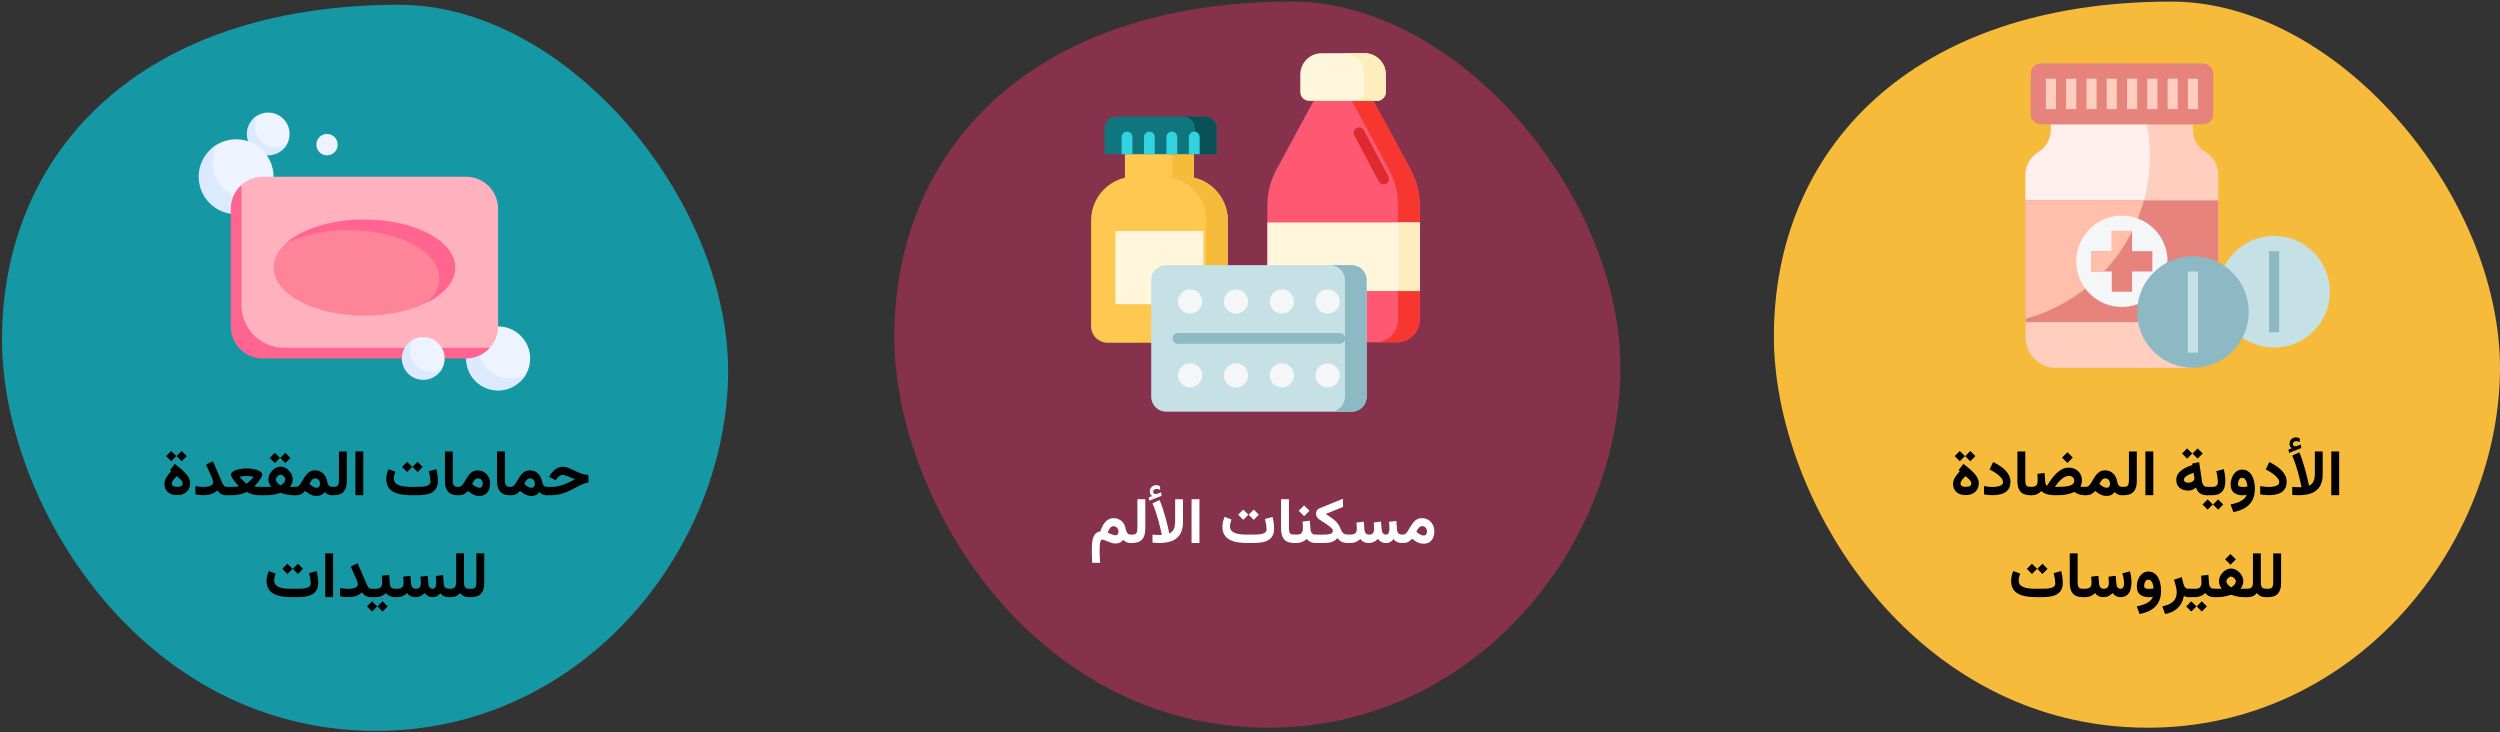 <?xml version="1.0" encoding="UTF-8"?>
<svg xmlns="http://www.w3.org/2000/svg" xmlns:xlink="http://www.w3.org/1999/xlink" width="785px" height="230px" viewBox="0 0 785 230" version="1.1">
  <rect x="0" y="0" width="785" height="230" fill="#333333" stroke="none"/>
  <title>Group 3@2x</title>
  <g id="Page-1" stroke="none" stroke-width="1" fill="none" fill-rule="evenodd">
    <g id="vorlage" transform="translate(-122, -6213)">
      <g id="Group-3" transform="translate(122.636, 6213.5)">
        <path d="M673.801,228 C737.252,228 782.542,173.313 784.319,117.976 C786.096,62.638 734.304,0 681.123,0 C599.576,0 556.364,46.372 556.364,105.166 C556.364,156.307 599.914,228 673.801,228 Z" id="Oval-Copy-2-Copy-9" fill="#F7BB3C" fill-rule="nonzero"></path>
        <g id="painkiller-copy-8" transform="translate(635.386, 19.432)" fill-rule="nonzero">
          <path d="M52.563,19.114 L52.563,20.842 C52.563,23.723 54.074,26.393 56.545,27.874 C59.015,29.357 60.527,32.027 60.527,34.906 L60.527,86.012 C60.527,91.29 56.249,95.569 50.97,95.569 L9.557,95.569 C4.278,95.569 0,91.29 0,86.012 L0,34.906 C0,32.025 1.512,29.356 3.982,27.874 C6.452,26.391 7.964,23.722 7.964,20.842 L7.964,19.114" id="Path" fill="#FFCEBF"></path>
          <path d="M7.964,20.842 C7.964,23.723 6.452,26.393 3.982,27.874 C1.512,29.356 0,32.027 0,34.906 L0,80.163 C22.486,74.043 39.024,53.493 39.024,29.069 C39.024,25.665 38.689,22.339 38.076,19.114 L7.964,19.114 L7.964,20.842 Z" id="Path" fill="#FFF0EE"></path>
          <polygon id="Path" fill="#E5837C" points="0 43.006 60.527 43.006 60.527 81.233 0 81.233"></polygon>
          <path d="M0,80.163 C18.043,75.252 32.246,61.049 37.157,43.006 L0,43.006 L0,80.163 Z" id="Path" fill="#FFBFAB"></path>
          <circle id="Oval" fill="#C5E1E6" cx="78.048" cy="71.676" r="17.521"></circle>
          <path d="M35.223,75.574 C33.677,76.144 32.008,76.455 30.263,76.455 C22.346,76.455 15.928,70.037 15.928,62.12 C15.928,54.202 22.346,47.784 30.263,47.784 C38.181,47.784 44.599,54.202 44.599,62.12" id="Path" fill="#F5F6F7"></path>
          <path d="M55.748,19.114 L4.778,19.114 C3.018,19.114 1.593,17.688 1.593,15.928 L1.593,3.186 C1.593,1.426 3.018,0 4.778,0 L55.748,0 C57.508,0 58.934,1.426 58.934,3.186 L58.934,15.928 C58.934,17.688 57.508,19.114 55.748,19.114 Z" id="Path" fill="#E5837C"></path>
          <polygon id="Path" fill="#FFCEBF" points="6.371 4.777 9.555 4.777 9.555 14.332 6.371 14.332"></polygon>
          <polygon id="Path" fill="#FFCEBF" points="12.742 4.777 15.927 4.777 15.927 14.332 12.742 14.332"></polygon>
          <polygon id="Path" fill="#FFCEBF" points="19.114 4.777 22.298 4.777 22.298 14.332 19.114 14.332"></polygon>
          <polygon id="Path" fill="#FFCEBF" points="25.485 4.777 28.669 4.777 28.669 14.332 25.485 14.332"></polygon>
          <polygon id="Path" fill="#FFCEBF" points="31.856 4.777 35.04 4.777 35.04 14.332 31.856 14.332"></polygon>
          <polygon id="Path" fill="#FFCEBF" points="38.227 4.777 41.411 4.777 41.411 14.332 38.227 14.332"></polygon>
          <polygon id="Path" fill="#FFCEBF" points="44.599 4.777 47.783 4.777 47.783 14.332 44.599 14.332"></polygon>
          <polygon id="Path" fill="#FFCEBF" points="50.97 4.777 54.154 4.777 54.154 14.332 50.97 14.332"></polygon>
          <circle id="Oval" fill="#8DB9C4" cx="52.563" cy="78.048" r="17.521"></circle>
          <polygon id="Path" fill="#8DB9C4" points="76.453 58.932 79.637 58.932 79.637 84.416 76.453 84.416"></polygon>
          <polygon id="Path" fill="#C5E1E6" points="50.97 65.304 54.154 65.304 54.154 90.787 50.97 90.787"></polygon>
          <polygon id="Path" fill="#E5837C" points="39.82 58.934 33.449 58.934 33.449 52.563 27.078 52.563 27.078 58.934 20.707 58.934 20.707 65.305 27.078 65.305 27.078 71.676 33.449 71.676 33.449 65.305 39.82 65.305"></polygon>
          <path d="M33.449,52.563 L27.078,52.563 L27.078,58.934 L20.707,58.934 L20.707,65.305 L24.668,65.305 C28.17,61.575 31.138,57.341 33.449,52.717 L33.449,52.563 Z" id="Path" fill="#FFBFAB"></path>
        </g>
        <g id="Group-50-Copy-5" transform="translate(280.182, 0)" fill-rule="nonzero">
          <path d="M117.437,228 C180.888,228 226.178,173.313 227.956,117.976 C229.733,62.638 177.941,0 124.759,0 C43.212,0 0,46.372 0,105.166 C0,156.307 43.55,228 117.437,228 Z" id="Oval-Copy-3" fill="#87324C"></path>
          <g id="medicine-1" transform="translate(61.784, 16.205)">
            <g id="Group" transform="translate(55.354, 0)">
              <path d="M40.68,90.769 L7.144,90.769 C3.198,90.769 -7.85612894e-16,87.57 -7.85612894e-16,83.625 L-7.85612894e-16,47.766 C-7.85612894e-16,43.859 0.974,40.013 2.833,36.577 L15.941,12.349 L31.882,12.349 L44.991,36.577 C46.85,40.013 47.824,43.859 47.824,47.766 L47.824,83.625 C47.824,87.57 44.625,90.769 40.68,90.769 L40.68,90.769 Z" id="Path" fill="#FF5872"></path>
              <path d="M44.991,36.577 L31.882,12.349 L25.088,12.349 L38.196,36.577 C40.055,40.014 41.029,43.859 41.029,47.766 L41.029,83.625 C41.029,87.57 37.83,90.769 33.885,90.769 L40.68,90.769 C44.625,90.769 47.824,87.571 47.824,83.625 L47.824,47.766 C47.824,43.859 46.85,40.013 44.991,36.577 Z" id="Path" fill="#F7372F"></path>
              <polygon id="Path" fill="#FFF6DB" points="-7.85612894e-16 53.145 47.892 53.145 47.892 74.677 -7.85612894e-16 74.677"></polygon>
              <polygon id="Path" fill="#FFEEBD" points="41.097 53.145 47.892 53.145 47.892 74.677 41.097 74.677"></polygon>
              <path d="M34.416,14.958 L13.105,14.958 C11.573,14.958 10.332,13.717 10.332,12.185 L10.332,6.704 C10.332,3.001 13.333,-8.04663524e-16 17.035,-8.04663524e-16 L30.485,-8.04663524e-16 C34.187,-8.04663524e-16 37.188,3.001 37.188,6.704 L37.188,12.185 C37.188,13.716 35.947,14.958 34.416,14.958 L34.416,14.958 Z" id="Path" fill="#FFF6DB"></path>
              <path d="M30.485,-1.60932705e-15 L23.69,-1.60932705e-15 C27.392,-1.60932705e-15 30.394,3.001 30.394,6.704 L30.394,12.185 C30.394,13.716 29.152,14.958 27.621,14.958 L34.416,14.958 C35.947,14.958 37.189,13.716 37.189,12.185 L37.189,6.704 C37.189,3.001 34.187,-1.60932705e-15 30.485,-1.60932705e-15 Z" id="Path" fill="#FFEEBD"></path>
            </g>
            <g id="Group" transform="translate(0, 19.881)">
              <polygon id="Path" fill="#FFC850" points="10.625 10.182 32.307 10.182 32.307 20.617 10.625 20.617"></polygon>
              <polygon id="Path" fill="#F7BB3C" points="25.512 10.182 32.307 10.182 32.307 20.617 25.512 20.617"></polygon>
              <path d="M37.738,71.029 L5.194,71.029 C2.325,71.029 -1.1379786e-15,68.703 -1.1379786e-15,65.835 L-1.1379786e-15,32.647 C-1.1379786e-15,25.014 6.187,18.827 13.82,18.827 L29.112,18.827 C36.744,18.827 42.932,25.014 42.932,32.647 L42.932,65.835 C42.932,68.703 40.606,71.029 37.738,71.029 Z" id="Path" fill="#FFC850"></path>
              <path d="M29.112,18.827 L22.317,18.827 C29.949,18.827 36.137,25.014 36.137,32.647 L36.137,65.835 C36.137,68.703 33.811,71.029 30.943,71.029 L37.738,71.029 C40.606,71.029 42.931,68.703 42.931,65.835 L42.931,32.647 C42.931,25.014 36.744,18.827 29.112,18.827 Z" id="Path" fill="#F7BB3C"></path>
              <polygon id="Path" fill="#FFF6DB" points="7.629 35.959 35.302 35.959 35.302 58.935 7.629 58.935"></polygon>
              <g id="Path" transform="translate(4.233, 0)">
                <path d="M35.205,11.824 L-1.43635104e-15,11.824 L-1.43635104e-15,3.723 C-1.43635104e-15,1.667 1.667,-4.16333634e-16 3.723,-4.16333634e-16 L31.482,-4.16333634e-16 C33.538,-4.16333634e-16 35.205,1.667 35.205,3.723 L35.205,11.824 L35.205,11.824 Z" fill="#10767E"></path>
                <path d="M31.482,-4.16333634e-16 L24.688,-4.16333634e-16 C26.744,-4.16333634e-16 28.41,1.667 28.41,3.723 L28.41,11.824 L35.205,11.824 L35.205,3.723 C35.205,1.667 33.538,-4.16333634e-16 31.482,-4.16333634e-16 L31.482,-4.16333634e-16 Z" fill="#095156"></path>
                <g id="Group" transform="translate(5.343, 4.751)" fill="#33D2E1">
                  <path d="M3.397,7.073 L3.397,1.699 C3.397,0.761 2.637,1.94289029e-16 1.699,1.94289029e-16 C0.761,1.94289029e-16 5.55111512e-16,0.761 5.55111512e-16,1.699 L5.55111512e-16,7.073 L3.397,7.073 Z" id="Path"></path>
                  <path d="M10.438,7.073 L10.438,1.699 C10.438,0.761 9.678,1.94289029e-16 8.739,1.94289029e-16 C7.801,1.94289029e-16 7.041,0.761 7.041,1.699 L7.041,7.073 L10.438,7.073 Z" id="Path"></path>
                  <path d="M17.479,7.073 L17.479,1.699 C17.479,0.761 16.718,1.94289029e-16 15.78,1.94289029e-16 C14.842,1.94289029e-16 14.081,0.761 14.081,1.699 L14.081,7.073 L17.479,7.073 Z" id="Path"></path>
                  <path d="M24.519,7.073 L24.519,1.699 C24.519,0.761 23.759,1.94289029e-16 22.82,1.94289029e-16 C21.882,1.94289029e-16 21.122,0.761 21.122,1.699 L21.122,7.073 L24.519,7.073 Z" id="Path"></path>
                </g>
              </g>
            </g>
            <g id="Group" transform="translate(18.877, 66.552)">
              <g>
                <path d="M62.933,46.015 L4.705,46.015 C2.106,46.015 -2.47024623e-15,43.909 -2.47024623e-15,41.31 L-2.47024623e-15,4.705 C-2.47024623e-15,2.106 2.107,-9.99200722e-16 4.705,-9.99200722e-16 L62.933,-9.99200722e-16 C65.531,-9.99200722e-16 67.638,2.107 67.638,4.705 L67.638,41.31 C67.638,43.909 65.531,46.015 62.933,46.015 Z" id="Path" fill="#C5E1E6"></path>
                <path d="M62.933,-9.99200722e-16 L56.138,-9.99200722e-16 C58.737,-9.99200722e-16 60.843,2.107 60.843,4.705 L60.843,41.31 C60.843,43.909 58.736,46.015 56.138,46.015 L62.933,46.015 C65.531,46.015 67.638,43.908 67.638,41.31 L67.638,4.705 C67.638,2.107 65.531,-9.99200722e-16 62.933,-9.99200722e-16 Z" id="Path" fill="#8DB9C4"></path>
                <g id="Oval" transform="translate(8.438, 7.619)" fill="#F5F6F7">
                  <g id="Group" transform="translate(43.177, 0)">
                    <circle id="Oval" cx="3.792" cy="3.792" r="3.792"></circle>
                    <circle id="Oval" cx="3.792" cy="26.984" r="3.792"></circle>
                  </g>
                  <g id="Group" transform="translate(28.785, 0)">
                    <circle id="Oval" cx="3.792" cy="3.792" r="3.792"></circle>
                    <circle id="Oval" cx="3.792" cy="26.984" r="3.792"></circle>
                  </g>
                  <g id="Group" transform="translate(14.392, 0)">
                    <circle id="Oval" cx="3.792" cy="3.792" r="3.792"></circle>
                    <circle id="Oval" cx="3.792" cy="26.984" r="3.792"></circle>
                  </g>
                  <g id="Group" transform="translate(-0, 0)">
                    <circle id="Oval" cx="3.792" cy="3.792" r="3.792"></circle>
                    <circle id="Oval" cx="3.792" cy="26.984" r="3.792"></circle>
                  </g>
                </g>
              </g>
              <path d="M59.199,21.309 L8.438,21.309 C7.5,21.309 6.74,22.069 6.74,23.008 C6.74,23.946 7.5,24.706 8.438,24.706 L59.2,24.706 C60.138,24.706 60.898,23.946 60.898,23.008 C60.898,22.069 60.138,21.309 59.199,21.309 L59.199,21.309 Z" id="Path" fill="#8DB9C4"></path>
            </g>
            <path d="M93.341,38.676 L85.635,24.171 C85.195,23.342 84.167,23.028 83.338,23.467 C82.51,23.907 82.195,24.936 82.635,25.764 L90.341,40.27 C90.646,40.845 91.234,41.172 91.843,41.172 C92.112,41.172 92.384,41.108 92.638,40.973 C93.467,40.533 93.782,39.505 93.341,38.676 L93.341,38.676 Z" id="Path" fill="#DE2A2E"></path>
          </g>
        </g>
        <path d="M117.437,229 C180.888,229 226.178,174.313 227.956,118.976 C229.733,63.638 177.941,1 124.759,1 C43.212,1 -5.68434189e-14,47.372 -5.68434189e-14,106.166 C-5.68434189e-14,157.307 43.55,229 117.437,229 Z" id="Oval-Copy-5-Copy-8" fill="#1598A4" fill-rule="nonzero"></path>
        <g id="soap-copy-5" transform="translate(61.76, 34.85)" fill-rule="nonzero">
          <path d="M28.537,6.714 C28.537,7.918 28.221,9.047 27.666,10.024 C26.512,12.057 24.328,12.595 21.823,12.595 C18.114,12.595 15.906,10.423 15.906,6.715 C15.906,4.213 16.476,2.031 18.505,0.875 C19.484,0.318 20.616,-3.38618023e-15 21.823,-3.38618023e-15 C25.531,-0 28.537,3.006 28.537,6.714 L28.537,6.714 Z" id="Path" fill="#EDF4FF"></path>
          <path d="M24.341,10.911 C20.632,10.911 17.626,7.905 17.626,4.196 C17.626,2.991 17.95,1.853 18.505,0.875 C16.474,2.03 15.108,4.211 15.108,6.714 C15.108,10.423 18.114,13.429 21.823,13.429 C24.326,13.429 26.512,12.055 27.666,10.024 C26.688,10.58 25.546,10.911 24.341,10.911 Z" id="Path" fill="#DBEAFF"></path>
          <path d="M23.501,20.144 C23.501,26.633 18.24,31.381 11.751,31.381 C5.261,31.381 1.559,26.633 1.559,20.144 C1.559,15.767 2.392,11.95 5.941,9.928 C7.654,8.951 9.637,8.393 11.751,8.393 C18.24,8.393 23.501,13.654 23.501,20.144 Z" id="Path" fill="#EDF4FF"></path>
          <path d="M16.157,27.488 C9.667,27.488 4.407,22.227 4.407,15.737 C4.407,13.628 4.968,11.639 5.941,9.928 C2.386,11.948 0,15.763 0,20.144 C0,26.633 5.261,31.894 11.751,31.894 C16.131,31.894 19.908,29.469 21.928,25.914 C20.217,26.887 18.266,27.488 16.157,27.488 Z" id="Path" fill="#DBEAFF"></path>
          <path d="M104.077,77.218 C104.077,79.02 103.603,80.712 102.774,82.176 C101.044,85.229 97.765,86.4 94.005,86.4 C88.442,86.4 84.427,82.78 84.427,77.218 C84.427,71.655 88.442,67.146 94.005,67.146 C99.567,67.146 104.077,71.655 104.077,77.218 L104.077,77.218 Z" id="Path" fill="#EDF4FF"></path>
          <path d="M97.782,83.513 C92.219,83.513 87.71,79.003 87.71,73.441 C87.71,71.633 88.225,69.961 89.058,68.494 C86.012,70.227 83.933,73.463 83.933,77.218 C83.933,82.78 88.442,87.29 94.005,87.29 C97.76,87.29 101.042,85.223 102.774,82.176 C101.307,83.01 99.589,83.513 97.782,83.513 L97.782,83.513 Z" id="Path" fill="#DBEAFF"></path>
          <path d="M83.933,20.144 L20.144,20.144 C17.564,20.144 15.211,21.113 13.429,22.708 L12.221,30.216 L12.221,65.758 C12.221,71.321 16.73,75.83 22.293,75.83 L83.933,75.83 L91.439,73.861 C93.034,72.079 94.005,69.726 94.005,67.146 L94.005,30.216 C94.005,24.653 89.495,20.144 83.933,20.144 L83.933,20.144 Z" id="Path" fill="#FFB2BE"></path>
          <circle id="Oval" fill="#EDF4FF" cx="40.288" cy="10.072" r="3.357"></circle>
          <path d="M26.859,73.861 C19.442,73.861 13.429,67.848 13.429,60.431 L13.429,22.709 C11.373,24.553 10.072,27.236 10.072,30.216 L10.072,67.146 C10.072,72.709 14.581,77.218 20.144,77.218 L83.933,77.218 C86.912,77.218 89.595,75.917 91.439,73.861 L26.859,73.861 Z" id="Path" fill="#FF6590"></path>
          <path d="M78.464,48.681 C78.464,40.337 67.799,34.447 52.038,34.447 C41.534,34.447 32.354,36.578 27.401,41.053 C24.922,43.291 23.501,45.898 23.501,48.681 C23.501,57.024 36.278,63.789 52.038,63.789 C59.629,63.789 66.528,62.22 71.64,59.661 C77.142,56.907 78.464,53.006 78.464,48.681 Z" id="Path" fill="#FE8598"></path>
          <path d="M52.038,33.573 C41.526,33.573 32.352,36.572 27.401,41.053 C32.513,38.492 39.409,36.93 47.002,36.93 C62.763,36.93 75.54,43.694 75.54,52.038 C75.54,54.817 74.112,57.424 71.64,59.661 C77.14,56.907 80.576,53.005 80.576,48.681 C80.576,40.337 67.799,33.573 52.038,33.573 L52.038,33.573 Z" id="Path" fill="#FF6590"></path>
          <path d="M77.218,77.218 C77.218,78.419 76.903,79.547 76.35,80.523 C75.196,82.559 73.01,83.08 70.504,83.08 C66.795,83.08 64.404,80.926 64.404,77.218 C64.404,74.71 65.164,72.523 67.201,71.37 C68.177,70.818 69.303,70.503 70.504,70.503 C74.212,70.503 77.218,73.509 77.218,77.218 Z" id="Path" fill="#EDF4FF"></path>
          <path d="M73.022,81.414 C69.313,81.414 66.307,78.408 66.307,74.7 C66.307,73.495 66.645,72.348 67.201,71.37 C65.17,72.525 63.789,74.714 63.789,77.218 C63.789,80.926 66.795,83.932 70.503,83.932 C73.007,83.932 75.195,82.554 76.35,80.523 C75.372,81.079 74.227,81.414 73.022,81.414 L73.022,81.414 Z" id="Path" fill="#DBEAFF"></path>
        </g>
        <g id="الأدوية-المضادة-للفي-copy" transform="translate(612.625, 136.836)" fill="#000000" fill-rule="nonzero">
          <polygon id="Path" points="121.235 4.421 118.758 4.421 118.758 18.154 121.235 18.154"></polygon>
          <path d="M106.347,3.428 L105.322,3.818 L105.488,4.883 L109.345,3.359 L109.189,2.256 L107.802,2.764 C107.789,2.77 107.776,2.775 107.763,2.778 C107.75,2.782 107.737,2.783 107.724,2.783 C107.379,2.829 107.122,2.773 106.952,2.617 C106.783,2.461 106.695,2.292 106.689,2.109 C106.689,1.803 106.801,1.572 107.026,1.416 C107.25,1.26 107.493,1.182 107.753,1.182 C107.942,1.182 108.126,1.203 108.305,1.245 C108.484,1.287 108.674,1.361 108.876,1.465 L108.866,0.342 C108.671,0.231 108.481,0.146 108.295,0.088 C108.11,0.029 107.883,0 107.616,0 C107.102,0 106.645,0.186 106.244,0.557 C105.844,0.928 105.644,1.403 105.644,1.982 C105.644,2.334 105.706,2.617 105.829,2.832 C105.953,3.047 106.126,3.245 106.347,3.428 Z M108.495,18.164 C109.244,18.164 109.985,18.112 110.717,18.008 C111.449,17.904 112.138,17.713 112.782,17.437 C113.427,17.16 113.995,16.772 114.487,16.274 C114.978,15.776 115.364,15.137 115.644,14.355 C115.924,13.574 116.064,12.624 116.064,11.504 L116.064,4.424 L113.603,4.424 L113.603,11.406 C113.603,12.122 113.533,12.729 113.393,13.228 C113.253,13.726 113.048,14.132 112.778,14.448 C112.507,14.764 112.167,15.003 111.757,15.166 C111.757,15.166 111.713,14.948 111.625,14.512 C111.537,14.076 111.407,13.49 111.235,12.754 C111.062,12.018 110.852,11.195 110.605,10.283 C110.357,9.372 110.076,8.431 109.76,7.461 C109.444,6.491 109.098,5.563 108.72,4.678 L106.484,5.723 C106.861,6.569 107.203,7.45 107.509,8.364 C107.815,9.279 108.087,10.168 108.324,11.03 C108.562,11.893 108.761,12.671 108.92,13.364 C109.08,14.058 109.202,14.609 109.286,15.02 C109.371,15.43 109.413,15.635 109.413,15.635 C109.316,15.641 109.208,15.645 109.091,15.645 C108.974,15.645 108.84,15.645 108.691,15.645 C108.398,15.645 108.059,15.635 107.675,15.615 C107.291,15.596 106.897,15.57 106.493,15.537 L106.493,18.057 C106.838,18.083 107.175,18.107 107.504,18.13 C107.833,18.153 108.163,18.164 108.495,18.164 Z" id="Shape"></path>
          <path d="M98.99,15.573 C98.64,15.573 98.234,15.545 97.771,15.491 C97.309,15.437 96.866,15.367 96.443,15.282 L96.443,17.897 C96.856,17.988 97.283,18.052 97.723,18.089 C98.163,18.126 98.634,18.145 99.137,18.145 C100.294,18.145 101.292,18.002 102.128,17.716 C102.965,17.431 103.609,16.978 104.062,16.359 C104.515,15.739 104.741,14.93 104.741,13.931 C104.741,13.222 104.595,12.568 104.303,11.969 C104.01,11.369 103.61,10.815 103.102,10.307 C102.593,9.798 102.013,9.332 101.36,8.907 C100.708,8.482 100.022,8.092 99.303,7.737 L98.181,10.081 C98.982,10.471 99.7,10.895 100.336,11.351 C100.973,11.808 101.478,12.265 101.85,12.724 C102.223,13.182 102.409,13.616 102.409,14.026 C102.409,14.429 102.248,14.742 101.927,14.965 C101.605,15.187 101.183,15.344 100.663,15.435 C100.143,15.527 99.585,15.573 98.99,15.573 Z" id="Path"></path>
          <path d="M94.78,16.091 C94.78,15.356 94.705,14.636 94.554,13.929 C94.403,13.221 94.167,12.581 93.847,12.008 C93.526,11.434 93.114,10.977 92.611,10.637 C92.108,10.297 91.501,10.127 90.791,10.127 C90.191,10.127 89.663,10.268 89.208,10.551 C88.753,10.834 88.374,11.205 88.072,11.665 C87.77,12.124 87.542,12.626 87.389,13.169 C87.236,13.712 87.159,14.243 87.159,14.762 C87.159,15.968 87.504,16.84 88.195,17.379 C88.885,17.917 89.84,18.187 91.061,18.187 C91.224,18.187 91.408,18.172 91.612,18.142 C91.817,18.112 92.009,18.076 92.191,18.033 C92.042,18.527 91.741,18.971 91.287,19.365 C90.834,19.759 90.254,20.096 89.548,20.377 C88.842,20.658 88.034,20.887 87.124,21.065 L88.018,23.471 C89.418,23.204 90.623,22.773 91.635,22.177 C92.646,21.582 93.424,20.786 93.966,19.79 C94.509,18.794 94.78,17.561 94.78,16.091 Z M91.037,15.572 C90.571,15.572 90.193,15.514 89.903,15.398 C89.613,15.283 89.468,15.038 89.468,14.664 C89.468,14.437 89.506,14.169 89.583,13.86 C89.66,13.551 89.793,13.278 89.982,13.041 C90.171,12.804 90.434,12.686 90.771,12.686 C91.053,12.686 91.292,12.768 91.49,12.933 C91.688,13.098 91.852,13.317 91.982,13.588 C92.111,13.86 92.214,14.155 92.291,14.472 C92.367,14.789 92.42,15.1 92.448,15.404 C92.274,15.449 92.065,15.489 91.82,15.522 C91.576,15.555 91.315,15.572 91.037,15.572 Z" id="Shape"></path>
          <path d="M79.681,15.54 L79.681,18.164 L80.462,18.164 L80.462,15.54 L79.681,15.54 Z M83.232,19.472 L81.624,21.074 L83.232,22.696 L84.844,21.074 L83.232,19.472 Z M79.937,19.472 L78.342,21.074 L79.937,22.696 L81.563,21.074 L79.937,19.472 Z M81.321,18.164 C82.367,18.164 83.194,17.974 83.8,17.594 C84.406,17.213 84.84,16.683 85.1,16.001 C85.36,15.32 85.49,14.522 85.49,13.608 C85.49,13.049 85.45,12.463 85.369,11.848 C85.289,11.234 85.166,10.607 85.001,9.97 L82.636,10.604 C82.821,11.31 82.952,11.949 83.028,12.52 C83.104,13.091 83.142,13.557 83.142,13.917 C83.142,14.533 82.992,14.957 82.694,15.19 C82.396,15.423 81.931,15.54 81.302,15.54 L80.24,15.54 L80.24,18.164 L81.321,18.164 Z" id="Shape"></path>
          <path d="M76.789,3.457 L75.178,5.059 L76.789,6.68 L78.4,5.059 L76.789,3.457 Z M73.488,3.457 L71.896,5.059 L73.488,6.68 L75.119,5.059 L73.488,3.457 Z M79.758,18.164 L80.08,18.164 L80.08,15.537 L79.797,15.537 C79.309,15.537 78.934,15.379 78.674,15.063 C78.413,14.748 78.254,14.391 78.195,13.994 L77.277,7.773 L75.07,8.223 L75.139,8.691 C74.462,8.9 73.819,9.146 73.21,9.429 C72.601,9.712 72.064,10.042 71.599,10.42 C71.133,10.798 70.765,11.227 70.495,11.709 C70.225,12.191 70.09,12.734 70.09,13.34 C70.09,14.44 70.441,15.277 71.144,15.85 C71.848,16.423 72.726,16.709 73.781,16.709 C74.256,16.709 74.693,16.632 75.09,16.479 C75.487,16.326 75.884,16.09 76.281,15.771 C76.444,16.299 76.678,16.74 76.984,17.095 C77.29,17.45 77.674,17.716 78.137,17.896 C78.599,18.075 79.139,18.164 79.758,18.164 Z M75.783,12.881 C75.783,13.18 75.681,13.431 75.476,13.633 C75.27,13.835 75.012,13.984 74.699,14.082 C74.387,14.18 74.071,14.229 73.752,14.229 C73.374,14.229 73.07,14.142 72.839,13.97 C72.608,13.797 72.492,13.558 72.492,13.252 C72.492,13.037 72.573,12.829 72.736,12.627 C72.899,12.425 73.122,12.235 73.405,12.056 C73.688,11.877 74.012,11.707 74.377,11.548 C74.741,11.388 75.122,11.24 75.519,11.104 L75.705,12.236 C75.731,12.354 75.751,12.467 75.764,12.578 C75.777,12.689 75.783,12.79 75.783,12.881 Z" id="Shape"></path>
          <polygon id="Path" points="62.874 4.421 60.397 4.421 60.397 18.154 62.874 18.154"></polygon>
          <path d="M52.843,15.54 L52.843,18.164 L53.567,18.164 C55.016,18.164 56.067,17.79 56.72,17.041 C57.373,16.293 57.699,15.186 57.699,13.722 L57.699,4.421 L55.222,4.421 L55.222,13.533 C55.222,14.188 55.124,14.687 54.926,15.028 C54.729,15.369 54.279,15.54 53.577,15.54 L52.843,15.54 Z" id="Path"></path>
          <path d="M41.788,18.164 C42.281,18.164 42.69,18.106 43.016,17.99 C43.341,17.874 43.628,17.716 43.875,17.517 C44.122,17.317 44.368,17.091 44.613,16.839 C44.992,17.141 45.373,17.409 45.755,17.644 C46.137,17.878 46.53,18.06 46.934,18.192 C47.338,18.323 47.765,18.389 48.214,18.389 C48.788,18.389 49.275,18.289 49.674,18.088 C50.073,17.888 50.432,17.583 50.749,17.173 C50.992,17.458 51.316,17.694 51.719,17.882 C52.123,18.07 52.533,18.164 52.95,18.164 L53.214,18.164 L53.214,15.54 L52.96,15.54 C52.75,15.54 52.551,15.484 52.36,15.371 C52.17,15.259 52.002,15.074 51.857,14.815 C51.712,14.556 51.601,14.211 51.523,13.779 C51.411,13.138 51.188,12.561 50.855,12.046 C50.523,11.531 50.09,11.122 49.557,10.818 C49.025,10.514 48.395,10.361 47.667,10.361 C47.077,10.361 46.566,10.486 46.135,10.734 C45.704,10.983 45.328,11.304 45.009,11.699 C44.689,12.094 44.401,12.511 44.143,12.951 C43.886,13.39 43.637,13.807 43.399,14.202 C43.16,14.597 42.909,14.919 42.647,15.167 C42.385,15.415 42.083,15.54 41.739,15.54 L41.384,15.54 L41.378,18.164 L41.788,18.164 Z M47.746,12.864 C48.223,12.864 48.598,13.028 48.869,13.355 C49.141,13.682 49.276,14.078 49.276,14.543 C49.276,14.895 49.194,15.195 49.029,15.442 C48.864,15.689 48.595,15.813 48.221,15.813 C48.074,15.813 47.904,15.786 47.71,15.732 C47.517,15.678 47.306,15.59 47.079,15.467 C46.908,15.374 46.729,15.258 46.54,15.117 C46.352,14.977 46.157,14.811 45.955,14.621 C46.076,14.364 46.222,14.101 46.392,13.831 C46.563,13.561 46.761,13.332 46.986,13.145 C47.211,12.958 47.464,12.864 47.746,12.864 Z" id="Shape"></path>
          <path d="M35.909,4.658 L34.22,6.348 L35.909,8.037 L37.598,6.348 L35.909,4.658 Z M36.378,12.08 C36.866,12.08 37.268,12.225 37.584,12.515 C37.9,12.804 38.057,13.187 38.057,13.662 C38.057,14.04 37.931,14.351 37.677,14.595 C37.423,14.839 37.065,15.031 36.602,15.171 C36.14,15.311 35.603,15.407 34.991,15.459 C34.379,15.511 33.718,15.537 33.009,15.537 L31.983,15.537 C32.302,15.068 32.638,14.626 32.989,14.209 C33.341,13.792 33.705,13.424 34.083,13.105 C34.46,12.786 34.843,12.536 35.23,12.354 C35.618,12.171 36,12.08 36.378,12.08 Z M32.921,18.164 C33.936,18.164 34.889,18.07 35.777,17.881 C36.666,17.692 37.439,17.445 38.097,17.139 C38.5,17.425 38.966,17.668 39.493,17.866 C40.02,18.065 40.678,18.164 41.466,18.164 L41.739,18.164 L41.739,15.537 L41.456,15.537 C41.215,15.537 41.005,15.534 40.826,15.527 C40.647,15.521 40.489,15.511 40.352,15.498 C40.216,15.485 40.095,15.469 39.991,15.449 C40.154,15.195 40.273,14.883 40.348,14.512 C40.422,14.141 40.46,13.799 40.46,13.486 C40.46,12.718 40.282,12.033 39.928,11.431 C39.573,10.828 39.083,10.356 38.458,10.015 C37.833,9.673 37.117,9.502 36.309,9.502 C35.619,9.502 34.967,9.65 34.351,9.946 C33.736,10.243 33.149,10.651 32.589,11.172 C32.029,11.693 31.495,12.295 30.987,12.979 C30.479,13.662 29.991,14.395 29.522,15.176 C29.34,15.143 29.202,14.989 29.107,14.712 C29.013,14.435 28.953,14.147 28.927,13.848 L28.751,11.172 L26.466,11.445 C26.492,11.784 26.515,12.124 26.534,12.466 C26.554,12.808 26.563,13.161 26.563,13.525 C26.563,14.196 26.432,14.699 26.168,15.034 C25.904,15.369 25.369,15.537 24.561,15.537 L24.181,15.537 L24.171,18.164 L24.561,18.164 C25.31,18.164 25.93,18.05 26.422,17.822 C26.913,17.594 27.345,17.272 27.716,16.855 C28.015,17.161 28.385,17.412 28.824,17.607 C29.264,17.803 29.779,17.944 30.372,18.032 C30.964,18.12 31.641,18.164 32.403,18.164 L32.921,18.164 Z" id="Shape"></path>
          <path d="M20.203,4.421 L20.203,13.712 C20.203,15.209 20.533,16.325 21.193,17.06 C21.854,17.796 22.892,18.164 24.308,18.164 L24.542,18.164 L24.542,15.54 L24.308,15.54 C23.664,15.54 23.231,15.388 23.011,15.084 C22.79,14.781 22.68,14.261 22.68,13.523 L22.68,4.421 L20.203,4.421 Z" id="Path"></path>
          <path d="M12.272,15.573 C11.922,15.573 11.516,15.545 11.053,15.491 C10.591,15.437 10.148,15.367 9.724,15.282 L9.724,17.897 C10.138,17.988 10.564,18.052 11.005,18.089 C11.445,18.126 11.916,18.145 12.419,18.145 C13.576,18.145 14.573,18.002 15.41,17.716 C16.246,17.431 16.891,16.978 17.344,16.359 C17.796,15.739 18.023,14.93 18.023,13.931 C18.023,13.222 17.877,12.568 17.584,11.969 C17.292,11.369 16.892,10.815 16.383,10.307 C15.875,9.798 15.295,9.332 14.642,8.907 C13.989,8.482 13.304,8.092 12.585,7.737 L11.463,10.081 C12.263,10.471 12.982,10.895 13.618,11.351 C14.255,11.808 14.759,12.265 15.132,12.724 C15.505,13.182 15.691,13.616 15.691,14.026 C15.691,14.429 15.53,14.742 15.208,14.965 C14.886,15.187 14.465,15.344 13.945,15.435 C13.425,15.527 12.867,15.573 12.272,15.573 Z" id="Path"></path>
          <path d="M5.732,14.404 C5.732,14.795 5.589,15.081 5.303,15.264 C5.016,15.446 4.59,15.537 4.023,15.537 C3.483,15.537 3.066,15.444 2.773,15.259 C2.48,15.073 2.334,14.821 2.334,14.502 C2.334,14.261 2.412,14.007 2.568,13.74 C2.725,13.473 2.923,13.205 3.164,12.935 C3.405,12.664 3.656,12.412 3.916,12.178 C4.183,12.38 4.456,12.612 4.736,12.876 C5.016,13.14 5.252,13.405 5.444,13.672 C5.636,13.939 5.732,14.183 5.732,14.404 Z M2.119,10.615 C1.501,11.292 0.993,11.948 0.596,12.583 C0.199,13.218 0,13.939 0,14.746 C0,15.716 0.347,16.522 1.04,17.163 C1.733,17.804 2.731,18.125 4.033,18.125 C4.821,18.125 5.518,17.975 6.123,17.676 C6.729,17.376 7.204,16.95 7.549,16.396 C7.894,15.843 8.066,15.182 8.066,14.414 C8.066,13.815 7.93,13.249 7.656,12.715 C7.383,12.181 7.015,11.668 6.553,11.177 C6.09,10.685 5.575,10.205 5.005,9.736 C4.435,9.268 3.854,8.796 3.262,8.32 L1.738,10.273 L2.119,10.615 Z M5.41,4.277 L3.799,5.879 L5.41,7.5 L7.021,5.879 L5.41,4.277 Z M2.109,4.277 L0.518,5.879 L2.109,7.5 L3.74,5.879 L2.109,4.277 Z" id="Shape"></path>
          <path d="M98.147,47.54 L98.147,50.164 L98.872,50.164 C100.32,50.164 101.371,49.79 102.024,49.041 C102.677,48.293 103.004,47.186 103.004,45.722 L103.004,36.421 L100.527,36.421 L100.527,45.533 C100.527,46.188 100.428,46.687 100.231,47.028 C100.033,47.369 99.584,47.54 98.882,47.54 L98.147,47.54 Z" id="Path"></path>
          <path d="M94.169,45.569 C94.169,46.005 94.113,46.368 94,46.66 C93.887,46.951 93.699,47.171 93.435,47.318 C93.172,47.466 92.811,47.54 92.352,47.54 L91.79,47.54 L91.79,50.164 L92.412,50.164 C92.934,50.164 93.376,50.113 93.737,50.01 C94.099,49.907 94.412,49.758 94.677,49.563 C94.941,49.368 95.187,49.135 95.415,48.865 C95.624,49.149 95.858,49.387 96.115,49.58 C96.372,49.772 96.672,49.918 97.013,50.016 C97.355,50.115 97.759,50.164 98.225,50.164 L98.499,50.164 L98.499,47.54 L98.206,47.54 C97.788,47.54 97.467,47.464 97.243,47.312 C97.018,47.16 96.862,46.937 96.776,46.645 C96.69,46.352 96.647,45.996 96.647,45.578 L96.647,36.421 L94.169,36.421 L94.169,45.569 Z" id="Path"></path>
          <path d="M87.112,36.609 L85.423,38.299 L87.112,39.988 L88.802,38.299 L87.112,36.609 Z M87.288,43.699 C87.496,43.699 87.716,43.777 87.947,43.934 C88.178,44.09 88.378,44.28 88.548,44.505 C88.717,44.729 88.802,44.949 88.802,45.164 C88.802,45.424 88.725,45.68 88.572,45.931 C88.419,46.181 88.227,46.406 87.996,46.604 C87.765,46.803 87.535,46.961 87.307,47.078 C87.112,46.974 86.899,46.821 86.668,46.619 C86.437,46.417 86.24,46.191 86.077,45.94 C85.914,45.69 85.833,45.438 85.833,45.184 C85.833,44.969 85.913,44.747 86.072,44.52 C86.232,44.292 86.425,44.098 86.653,43.938 C86.881,43.779 87.093,43.699 87.288,43.699 Z M91.136,45.164 C91.136,44.656 91.028,44.166 90.813,43.694 C90.598,43.222 90.309,42.798 89.944,42.42 C89.58,42.042 89.166,41.741 88.704,41.517 C88.242,41.292 87.766,41.18 87.278,41.18 C86.803,41.18 86.339,41.292 85.886,41.517 C85.434,41.741 85.029,42.044 84.671,42.425 C84.313,42.806 84.028,43.23 83.816,43.699 C83.605,44.168 83.499,44.65 83.499,45.145 C83.499,45.431 83.53,45.708 83.592,45.975 C83.653,46.242 83.748,46.502 83.875,46.756 C84.002,47.01 84.156,47.264 84.339,47.518 C84.189,47.524 84.054,47.529 83.933,47.532 C83.813,47.535 83.699,47.537 83.592,47.537 C83.484,47.537 83.372,47.537 83.255,47.537 L81.839,47.537 L81.839,50.164 L83.518,50.164 C83.876,50.164 84.269,50.132 84.695,50.066 C85.122,50.001 85.556,49.912 85.999,49.798 C86.441,49.684 86.868,49.555 87.278,49.412 C87.682,49.549 88.098,49.674 88.528,49.788 C88.958,49.902 89.378,49.993 89.788,50.062 C90.198,50.13 90.572,50.164 90.911,50.164 L92.151,50.164 L92.151,47.537 L91.223,47.537 C91.139,47.537 91.048,47.537 90.95,47.537 C90.852,47.537 90.748,47.537 90.637,47.537 C90.527,47.537 90.406,47.534 90.276,47.527 C90.465,47.273 90.623,47.021 90.75,46.771 C90.877,46.52 90.973,46.263 91.038,45.999 C91.103,45.735 91.136,45.457 91.136,45.164 Z" id="Shape"></path>
          <path d="M73.88,47.537 L73.88,50.164 L75.354,50.164 L75.354,47.537 L73.88,47.537 Z M78.098,51.473 L76.487,53.074 L78.098,54.695 L79.71,53.074 L78.098,51.473 Z M74.798,51.473 L73.206,53.074 L74.798,54.695 L76.428,53.074 L74.798,51.473 Z M77.893,43.436 C77.926,43.768 77.95,44.108 77.967,44.456 C77.983,44.804 77.991,45.161 77.991,45.525 C77.991,46.202 77.848,46.707 77.561,47.039 C77.275,47.371 76.764,47.537 76.028,47.537 L75.1,47.537 L75.1,50.164 L76.028,50.164 C76.647,50.164 77.231,50.05 77.781,49.822 C78.331,49.594 78.798,49.272 79.182,48.855 C79.378,49.116 79.609,49.344 79.876,49.539 C80.143,49.734 80.452,49.887 80.803,49.998 C81.155,50.109 81.552,50.164 81.995,50.164 L82.21,50.164 L82.21,47.537 L82.014,47.537 C81.65,47.537 81.35,47.469 81.116,47.332 C80.882,47.195 80.704,47 80.584,46.746 C80.463,46.492 80.393,46.196 80.374,45.857 L80.178,43.162 L77.893,43.436 Z" id="Shape"></path>
          <path d="M74,50.164 L74.26,50.164 L74.26,47.54 L73.893,47.54 C73.457,47.54 73.123,47.404 72.89,47.132 C72.656,46.86 72.481,46.501 72.365,46.056 L71.804,43.876 L69.376,44.674 C69.591,45.31 69.785,45.985 69.958,46.7 C70.132,47.414 70.218,48.064 70.218,48.648 C70.218,49.515 70.043,50.238 69.691,50.816 C69.34,51.395 68.827,51.862 68.154,52.22 C67.48,52.577 66.661,52.861 65.697,53.071 L66.591,55.474 C67.742,55.251 68.726,54.877 69.543,54.353 C70.36,53.829 71.012,53.178 71.499,52.401 C71.986,51.623 72.307,50.751 72.462,49.783 C72.64,49.893 72.862,49.984 73.127,50.056 C73.392,50.128 73.683,50.164 74,50.164 Z" id="Path"></path>
          <path d="M65.317,48.091 C65.317,47.356 65.242,46.636 65.091,45.929 C64.94,45.221 64.704,44.581 64.384,44.008 C64.063,43.434 63.651,42.977 63.148,42.637 C62.645,42.297 62.038,42.127 61.328,42.127 C60.728,42.127 60.2,42.268 59.745,42.551 C59.29,42.834 58.911,43.205 58.609,43.665 C58.307,44.124 58.079,44.626 57.926,45.169 C57.773,45.712 57.696,46.243 57.696,46.762 C57.696,47.968 58.041,48.84 58.732,49.379 C59.422,49.917 60.377,50.187 61.598,50.187 C61.761,50.187 61.945,50.172 62.15,50.142 C62.354,50.112 62.546,50.076 62.728,50.033 C62.579,50.527 62.278,50.971 61.825,51.365 C61.371,51.759 60.791,52.096 60.085,52.377 C59.379,52.658 58.571,52.887 57.661,53.065 L58.555,55.471 C59.955,55.204 61.16,54.773 62.172,54.177 C63.184,53.582 63.961,52.786 64.503,51.79 C65.046,50.794 65.317,49.561 65.317,48.091 Z M61.574,47.572 C61.108,47.572 60.731,47.514 60.44,47.398 C60.15,47.283 60.005,47.038 60.005,46.664 C60.005,46.437 60.043,46.169 60.12,45.86 C60.197,45.551 60.33,45.278 60.519,45.041 C60.708,44.804 60.971,44.686 61.308,44.686 C61.59,44.686 61.829,44.768 62.027,44.933 C62.225,45.098 62.389,45.317 62.519,45.588 C62.648,45.86 62.751,46.155 62.828,46.472 C62.905,46.789 62.957,47.1 62.985,47.404 C62.811,47.449 62.602,47.489 62.357,47.522 C62.113,47.555 61.852,47.572 61.574,47.572 Z" id="Shape"></path>
          <path d="M47.308,50.164 C47.868,50.164 48.386,50.045 48.861,49.806 C49.336,49.567 49.742,49.255 50.08,48.868 C50.348,49.242 50.687,49.552 51.099,49.797 C51.51,50.042 52.014,50.164 52.61,50.164 C53.467,50.158 54.144,49.944 54.642,49.523 C55.139,49.103 55.495,48.543 55.708,47.845 C55.921,47.146 56.027,46.38 56.027,45.546 C56.027,44.969 55.986,44.389 55.903,43.806 C55.82,43.223 55.701,42.641 55.544,42.061 L53.173,42.682 C53.301,43.18 53.42,43.714 53.532,44.282 C53.643,44.851 53.699,45.355 53.699,45.794 C53.699,46.111 53.662,46.402 53.59,46.667 C53.518,46.931 53.4,47.143 53.236,47.302 C53.072,47.46 52.852,47.54 52.577,47.54 C52.29,47.54 52.053,47.465 51.866,47.316 C51.679,47.168 51.54,46.97 51.448,46.724 C51.356,46.478 51.299,46.214 51.278,45.933 L51.082,43.458 L48.789,43.742 C48.811,43.985 48.832,44.237 48.851,44.5 C48.871,44.763 48.886,45 48.897,45.211 C48.908,45.422 48.913,45.577 48.913,45.676 C48.913,46.271 48.792,46.731 48.548,47.054 C48.305,47.378 47.898,47.54 47.327,47.54 C47.014,47.54 46.751,47.47 46.539,47.33 C46.327,47.189 46.164,46.997 46.051,46.753 C45.937,46.509 45.87,46.236 45.848,45.933 L45.652,43.458 L43.36,43.742 C43.381,43.985 43.401,44.237 43.418,44.499 C43.436,44.76 43.451,44.996 43.464,45.206 C43.477,45.415 43.484,45.572 43.484,45.676 C43.484,46.377 43.307,46.863 42.955,47.134 C42.602,47.404 42.057,47.54 41.321,47.54 L40.618,47.54 L40.618,50.164 L41.302,50.164 C42.084,50.164 42.735,50.05 43.256,49.821 C43.777,49.593 44.213,49.28 44.563,48.882 C44.839,49.275 45.196,49.587 45.634,49.818 C46.071,50.049 46.629,50.164 47.308,50.164 Z" id="Path"></path>
          <path d="M36.64,36.421 L36.64,45.712 C36.64,47.209 36.97,48.325 37.631,49.06 C38.291,49.796 39.33,50.164 40.745,50.164 L40.979,50.164 L40.979,47.54 L40.745,47.54 C40.101,47.54 39.669,47.388 39.448,47.084 C39.228,46.781 39.117,46.261 39.117,45.523 L39.117,36.421 L36.64,36.421 Z" id="Path"></path>
          <path d="M28.016,50.164 C28.889,50.164 29.712,50.104 30.487,49.983 C31.262,49.863 31.947,49.642 32.543,49.319 C33.138,48.997 33.605,48.536 33.944,47.938 C34.282,47.339 34.452,46.557 34.452,45.594 C34.452,45.288 34.432,44.913 34.393,44.471 C34.354,44.028 34.297,43.582 34.222,43.133 C34.147,42.684 34.058,42.299 33.954,41.98 L31.59,42.615 C31.76,43.273 31.887,43.908 31.971,44.52 C32.056,45.132 32.098,45.584 32.098,45.877 C32.098,46.248 31.981,46.544 31.747,46.766 C31.512,46.987 31.198,47.153 30.804,47.264 C30.41,47.374 29.974,47.448 29.496,47.483 C29.017,47.519 28.531,47.537 28.036,47.537 L25.946,47.537 C25.191,47.537 24.489,47.498 23.841,47.42 C23.194,47.342 22.627,47.207 22.142,47.015 C21.657,46.823 21.28,46.559 21.009,46.224 C20.739,45.888 20.604,45.46 20.604,44.939 C20.604,44.581 20.656,44.209 20.76,43.821 C20.865,43.434 20.972,43.087 21.083,42.781 L18.895,41.961 C18.706,42.423 18.548,42.92 18.421,43.45 C18.295,43.981 18.231,44.526 18.231,45.086 C18.231,46.043 18.417,46.847 18.788,47.498 C19.159,48.149 19.686,48.67 20.37,49.061 C21.053,49.451 21.867,49.733 22.811,49.905 C23.755,50.078 24.8,50.164 25.946,50.164 L28.016,50.164 Z M28.065,39.676 L26.454,41.277 L28.065,42.898 L29.676,41.277 L28.065,39.676 Z M24.764,39.676 L23.172,41.277 L24.764,42.898 L26.395,41.277 L24.764,39.676 Z" id="Shape"></path>
        </g>
        <g id="حمامات-المقعدة-للسيد-copy" transform="translate(50.993, 141.113)" fill="#000000" fill-rule="nonzero">
          <path d="M119.876,11.262 L119.876,13.887 L121.487,13.887 C122.441,13.887 123.316,13.792 124.113,13.602 C124.911,13.412 125.691,13.148 126.453,12.81 C127.216,12.471 128.014,12.081 128.847,11.638 C129.467,11.309 130.014,11.027 130.489,10.792 C130.964,10.558 131.411,10.368 131.829,10.222 C132.246,10.076 132.68,9.974 133.13,9.915 L133.13,7.504 C132.753,7.48 132.402,7.441 132.077,7.387 C131.751,7.333 131.416,7.249 131.073,7.137 C130.729,7.024 130.343,6.874 129.916,6.688 C129.488,6.501 128.985,6.266 128.404,5.981 C127.861,5.714 127.324,5.477 126.796,5.269 C126.267,5.062 125.712,4.958 125.13,4.958 C124.282,4.958 123.52,5.2 122.843,5.684 C122.167,6.168 121.603,6.78 121.151,7.521 L120.773,8.139 L122.823,9.143 L123.292,8.552 C123.488,8.297 123.752,8.059 124.082,7.837 C124.412,7.614 124.758,7.503 125.12,7.503 C125.197,7.503 125.299,7.52 125.427,7.553 C125.556,7.586 125.708,7.633 125.886,7.695 C126.063,7.756 126.266,7.831 126.494,7.918 C126.721,7.998 126.978,8.095 127.266,8.209 C127.554,8.324 127.846,8.44 128.142,8.558 C128.438,8.675 128.705,8.784 128.944,8.884 C128.009,9.366 127.143,9.785 126.347,10.142 C125.551,10.498 124.766,10.774 123.992,10.97 C123.218,11.165 122.393,11.262 121.517,11.262 L119.876,11.262 Z" id="Path"></path>
          <path d="M108.821,13.887 C109.314,13.887 109.723,13.829 110.049,13.713 C110.375,13.596 110.661,13.439 110.908,13.239 C111.155,13.04 111.401,12.814 111.646,12.561 C112.026,12.864 112.406,13.132 112.789,13.366 C113.171,13.6 113.564,13.783 113.968,13.914 C114.372,14.046 114.798,14.111 115.248,14.111 C115.822,14.111 116.308,14.011 116.708,13.811 C117.107,13.611 117.465,13.306 117.783,12.895 C118.026,13.18 118.349,13.417 118.753,13.605 C119.157,13.793 119.567,13.887 119.983,13.887 L120.247,13.887 L120.247,11.262 L119.993,11.262 C119.784,11.262 119.584,11.206 119.394,11.094 C119.203,10.982 119.036,10.796 118.891,10.538 C118.746,10.279 118.634,9.934 118.556,9.501 C118.444,8.861 118.221,8.283 117.889,7.769 C117.556,7.254 117.123,6.844 116.591,6.54 C116.058,6.236 115.428,6.084 114.7,6.084 C114.11,6.084 113.599,6.208 113.168,6.457 C112.737,6.705 112.362,7.027 112.042,7.422 C111.723,7.817 111.434,8.234 111.177,8.673 C110.919,9.113 110.671,9.53 110.432,9.925 C110.193,10.32 109.943,10.641 109.681,10.89 C109.419,11.138 109.116,11.262 108.772,11.262 L108.418,11.262 L108.411,13.887 L108.821,13.887 Z M114.779,8.587 C115.257,8.587 115.631,8.75 115.903,9.077 C116.174,9.405 116.31,9.801 116.31,10.266 C116.31,10.618 116.227,10.917 116.062,11.165 C115.897,11.412 115.628,11.536 115.255,11.536 C115.108,11.536 114.937,11.509 114.744,11.455 C114.55,11.401 114.34,11.313 114.112,11.19 C113.942,11.097 113.762,10.98 113.574,10.84 C113.385,10.699 113.19,10.534 112.988,10.343 C113.109,10.087 113.255,9.824 113.426,9.554 C113.596,9.283 113.794,9.055 114.019,8.868 C114.244,8.68 114.498,8.587 114.779,8.587 Z" id="Shape"></path>
          <path d="M104.433,0.143 L104.433,9.435 C104.433,10.931 104.764,12.047 105.424,12.783 C106.085,13.519 107.123,13.887 108.538,13.887 L108.773,13.887 L108.773,11.262 L108.538,11.262 C107.894,11.262 107.462,11.111 107.241,10.807 C107.021,10.503 106.911,9.983 106.911,9.246 L106.911,0.143 L104.433,0.143 Z" id="Path"></path>
          <path d="M98.417,8.587 C98.895,8.587 99.27,8.75 99.541,9.077 C99.812,9.405 99.948,9.801 99.948,10.266 C99.948,10.618 99.866,10.917 99.701,11.165 C99.536,11.412 99.267,11.536 98.893,11.536 C98.735,11.536 98.555,11.507 98.353,11.449 C98.151,11.39 97.928,11.291 97.686,11.151 C97.526,11.058 97.357,10.945 97.179,10.812 C97.002,10.679 96.818,10.523 96.627,10.343 C96.748,10.087 96.893,9.824 97.064,9.554 C97.235,9.283 97.433,9.055 97.658,8.868 C97.883,8.68 98.136,8.587 98.417,8.587 Z M98.886,14.111 C99.634,14.111 100.258,13.944 100.756,13.61 C101.255,13.276 101.63,12.815 101.882,12.229 C102.134,11.643 102.26,10.972 102.26,10.216 C102.26,9.475 102.101,8.792 101.783,8.167 C101.464,7.541 101.011,7.038 100.423,6.656 C99.836,6.275 99.141,6.084 98.339,6.084 C97.749,6.084 97.238,6.208 96.807,6.457 C96.376,6.705 96,7.027 95.681,7.422 C95.361,7.817 95.072,8.234 94.815,8.673 C94.557,9.113 94.309,9.53 94.07,9.925 C93.832,10.32 93.581,10.641 93.319,10.89 C93.057,11.138 92.754,11.262 92.411,11.262 L92.05,11.262 L92.05,13.887 L92.46,13.887 C92.953,13.887 93.362,13.829 93.688,13.713 C94.013,13.596 94.3,13.439 94.547,13.239 C94.794,13.04 95.04,12.814 95.284,12.561 C95.664,12.864 96.045,13.132 96.427,13.366 C96.809,13.6 97.202,13.783 97.606,13.914 C98.01,14.046 98.437,14.111 98.886,14.111 Z" id="Shape"></path>
          <path d="M88.072,0.143 L88.072,9.435 C88.072,10.931 88.402,12.047 89.062,12.783 C89.723,13.519 90.761,13.887 92.177,13.887 L92.411,13.887 L92.411,11.262 L92.177,11.262 C91.533,11.262 91.1,11.111 90.88,10.807 C90.659,10.503 90.549,9.983 90.549,9.246 L90.549,0.143 L88.072,0.143 Z" id="Path"></path>
          <path d="M79.448,13.887 C80.32,13.887 81.144,13.826 81.918,13.706 C82.693,13.586 83.378,13.364 83.974,13.042 C84.57,12.72 85.037,12.259 85.375,11.66 C85.714,11.061 85.883,10.28 85.883,9.316 C85.883,9.01 85.864,8.636 85.825,8.193 C85.786,7.751 85.729,7.305 85.654,6.855 C85.579,6.406 85.489,6.022 85.385,5.703 L83.022,6.338 C83.191,6.995 83.318,7.63 83.403,8.242 C83.487,8.854 83.53,9.307 83.53,9.6 C83.53,9.971 83.413,10.267 83.178,10.488 C82.944,10.71 82.63,10.876 82.236,10.986 C81.842,11.097 81.406,11.17 80.927,11.206 C80.449,11.242 79.962,11.26 79.467,11.26 L77.377,11.26 C76.622,11.26 75.921,11.221 75.273,11.143 C74.625,11.064 74.059,10.929 73.574,10.737 C73.089,10.545 72.711,10.282 72.441,9.946 C72.171,9.611 72.036,9.183 72.036,8.662 C72.036,8.304 72.088,7.931 72.192,7.544 C72.296,7.157 72.403,6.81 72.514,6.504 L70.327,5.684 C70.138,6.146 69.98,6.642 69.853,7.173 C69.726,7.703 69.663,8.249 69.663,8.809 C69.663,9.766 69.848,10.57 70.219,11.221 C70.59,11.872 71.118,12.393 71.801,12.783 C72.485,13.174 73.299,13.455 74.243,13.628 C75.187,13.8 76.232,13.887 77.377,13.887 L79.448,13.887 Z M79.496,3.398 L77.885,5 L79.496,6.621 L81.108,5 L79.496,3.398 Z M76.196,3.398 L74.604,5 L76.196,6.621 L77.827,5 L76.196,3.398 Z" id="Shape"></path>
          <polygon id="Path" points="62.447 0.143 59.97 0.143 59.97 13.877 62.447 13.877"></polygon>
          <path d="M52.415,11.262 L52.415,13.887 L53.14,13.887 C54.589,13.887 55.639,13.512 56.292,12.764 C56.946,12.015 57.272,10.909 57.272,9.445 L57.272,0.143 L54.795,0.143 L54.795,9.256 C54.795,9.911 54.696,10.409 54.499,10.751 C54.301,11.092 53.852,11.262 53.15,11.262 L52.415,11.262 Z" id="Path"></path>
          <path d="M41.361,13.887 C41.854,13.887 42.263,13.829 42.588,13.713 C42.914,13.596 43.201,13.439 43.448,13.239 C43.695,13.04 43.941,12.814 44.185,12.561 C44.565,12.864 44.946,13.132 45.328,13.366 C45.71,13.6 46.103,13.783 46.507,13.914 C46.911,14.046 47.338,14.111 47.787,14.111 C48.361,14.111 48.848,14.011 49.247,13.811 C49.646,13.611 50.005,13.306 50.322,12.895 C50.565,13.18 50.888,13.417 51.292,13.605 C51.696,13.793 52.106,13.887 52.523,13.887 L52.786,13.887 L52.786,11.262 L52.533,11.262 C52.323,11.262 52.123,11.206 51.933,11.094 C51.743,10.982 51.575,10.796 51.43,10.538 C51.285,10.279 51.174,9.934 51.096,9.501 C50.983,8.861 50.761,8.283 50.428,7.769 C50.095,7.254 49.663,6.844 49.13,6.54 C48.598,6.236 47.967,6.084 47.24,6.084 C46.649,6.084 46.139,6.208 45.708,6.457 C45.277,6.705 44.901,7.027 44.582,7.422 C44.262,7.817 43.973,8.234 43.716,8.673 C43.458,9.113 43.21,9.53 42.971,9.925 C42.733,10.32 42.482,10.641 42.22,10.89 C41.958,11.138 41.655,11.262 41.312,11.262 L40.957,11.262 L40.951,13.887 L41.361,13.887 Z M47.318,8.587 C47.796,8.587 48.171,8.75 48.442,9.077 C48.713,9.405 48.849,9.801 48.849,10.266 C48.849,10.618 48.767,10.917 48.602,11.165 C48.437,11.412 48.168,11.536 47.794,11.536 C47.647,11.536 47.477,11.509 47.283,11.455 C47.09,11.401 46.879,11.313 46.652,11.19 C46.481,11.097 46.301,10.98 46.113,10.84 C45.924,10.699 45.729,10.534 45.528,10.343 C45.649,10.087 45.794,9.824 45.965,9.554 C46.136,9.283 46.334,9.055 46.559,8.868 C46.784,8.68 47.037,8.587 47.318,8.587 Z" id="Shape"></path>
          <path d="M37.962,0.566 L36.351,2.168 L37.962,3.789 L39.574,2.168 L37.962,0.566 Z M34.661,0.566 L33.07,2.168 L34.661,3.789 L36.292,2.168 L34.661,0.566 Z M36.449,7.422 C36.657,7.422 36.877,7.5 37.108,7.656 C37.339,7.812 37.539,8.003 37.708,8.228 C37.878,8.452 37.962,8.672 37.962,8.887 C37.962,9.147 37.886,9.403 37.733,9.653 C37.58,9.904 37.388,10.129 37.157,10.327 C36.925,10.526 36.696,10.684 36.468,10.801 C36.273,10.697 36.06,10.544 35.828,10.342 C35.597,10.14 35.4,9.914 35.238,9.663 C35.075,9.412 34.994,9.16 34.994,8.906 C34.994,8.691 35.073,8.47 35.233,8.242 C35.392,8.014 35.586,7.821 35.814,7.661 C36.042,7.502 36.253,7.422 36.449,7.422 Z M40.296,8.887 C40.296,8.379 40.189,7.889 39.974,7.417 C39.759,6.945 39.469,6.52 39.105,6.143 C38.74,5.765 38.327,5.464 37.865,5.239 C37.402,5.015 36.927,4.902 36.439,4.902 C35.964,4.902 35.5,5.015 35.047,5.239 C34.595,5.464 34.189,5.767 33.831,6.147 C33.473,6.528 33.188,6.953 32.977,7.422 C32.765,7.891 32.66,8.372 32.66,8.867 C32.66,9.154 32.69,9.43 32.752,9.697 C32.814,9.964 32.909,10.225 33.035,10.479 C33.162,10.732 33.317,10.986 33.499,11.24 C33.35,11.247 33.215,11.252 33.094,11.255 C32.974,11.258 32.86,11.26 32.752,11.26 C32.645,11.26 32.533,11.26 32.415,11.26 L30.999,11.26 L30.999,13.887 L32.679,13.887 C33.037,13.887 33.429,13.854 33.856,13.789 C34.282,13.724 34.717,13.634 35.16,13.521 C35.602,13.407 36.029,13.278 36.439,13.135 C36.842,13.271 37.259,13.397 37.689,13.511 C38.119,13.625 38.538,13.716 38.949,13.784 C39.359,13.853 39.733,13.887 40.072,13.887 L41.312,13.887 L41.312,11.26 L40.384,11.26 C40.299,11.26 40.208,11.26 40.111,11.26 C40.013,11.26 39.909,11.26 39.798,11.26 C39.688,11.26 39.567,11.257 39.437,11.25 C39.626,10.996 39.784,10.744 39.91,10.493 C40.037,10.243 40.133,9.985 40.199,9.722 C40.264,9.458 40.296,9.18 40.296,8.887 Z" id="Shape"></path>
          <path d="M25.811,7.857 C26.128,7.857 26.483,7.874 26.875,7.909 C27.268,7.943 27.663,8.009 28.061,8.105 C27.836,8.357 27.595,8.613 27.337,8.873 C27.079,9.133 26.833,9.371 26.599,9.586 C26.366,9.801 26.175,9.975 26.026,10.107 C25.878,10.24 25.804,10.306 25.804,10.306 C25.804,10.306 25.68,10.193 25.432,9.966 C25.185,9.74 24.887,9.458 24.538,9.121 C24.19,8.784 23.867,8.445 23.567,8.105 C23.969,8.009 24.365,7.943 24.754,7.909 C25.144,7.874 25.496,7.857 25.811,7.857 Z M25.804,5.469 C25.292,5.469 24.751,5.508 24.182,5.585 C23.613,5.662 23.078,5.78 22.577,5.941 C22.076,6.102 21.67,6.31 21.359,6.564 C21.049,6.819 20.893,7.124 20.893,7.479 C20.893,7.642 20.951,7.843 21.067,8.081 C21.183,8.32 21.334,8.574 21.521,8.845 C21.709,9.116 21.914,9.389 22.137,9.664 C22.36,9.939 22.582,10.198 22.805,10.439 C23.028,10.681 23.23,10.89 23.412,11.068 C23.192,11.129 22.93,11.173 22.627,11.203 C22.324,11.232 22.032,11.249 21.753,11.254 C21.473,11.26 21.251,11.262 21.087,11.262 L19.554,11.262 L19.554,13.887 L21.077,13.887 C21.582,13.887 22.12,13.849 22.692,13.773 C23.263,13.697 23.821,13.584 24.364,13.434 C24.908,13.285 25.388,13.101 25.804,12.885 C26.409,13.205 27.049,13.452 27.725,13.626 C28.401,13.8 29.111,13.887 29.857,13.887 L31.361,13.887 L31.361,11.262 L29.847,11.262 C29.612,11.262 29.355,11.252 29.074,11.23 C28.794,11.208 28.504,11.157 28.202,11.075 C28.384,10.901 28.587,10.693 28.812,10.449 C29.037,10.205 29.261,9.947 29.484,9.674 C29.707,9.401 29.912,9.13 30.1,8.859 C30.287,8.588 30.438,8.332 30.553,8.091 C30.667,7.85 30.725,7.646 30.725,7.479 C30.725,7.124 30.567,6.819 30.252,6.564 C29.937,6.31 29.53,6.102 29.031,5.941 C28.533,5.78 27.999,5.662 27.43,5.585 C26.86,5.508 26.319,5.469 25.804,5.469 Z" id="Shape"></path>
          <path d="M15.303,9.796 C15.303,10.169 15.155,10.465 14.858,10.683 C14.561,10.902 14.176,11.057 13.702,11.15 C13.229,11.242 12.722,11.289 12.181,11.289 C11.805,11.289 11.402,11.263 10.972,11.212 C10.542,11.161 10.126,11.087 9.724,10.992 L9.724,13.613 C10.125,13.709 10.522,13.777 10.915,13.817 C11.308,13.857 11.779,13.877 12.327,13.877 C12.987,13.877 13.577,13.819 14.098,13.704 C14.62,13.589 15.086,13.419 15.498,13.194 C15.909,12.969 16.276,12.693 16.6,12.366 C16.827,12.673 17.072,12.94 17.332,13.168 C17.593,13.395 17.898,13.572 18.247,13.698 C18.596,13.824 19.018,13.887 19.515,13.887 L19.919,13.887 L19.919,11.262 L19.515,11.262 C19.209,11.262 18.954,11.157 18.751,10.947 C18.549,10.736 18.364,10.442 18.197,10.064 C18.029,9.687 17.838,9.25 17.622,8.754 L15.233,3.222 L13.068,4.272 L14.955,8.473 C15.037,8.659 15.116,8.884 15.191,9.15 C15.266,9.416 15.303,9.631 15.303,9.796 Z" id="Path"></path>
          <path d="M5.732,10.127 C5.732,10.518 5.589,10.804 5.303,10.986 C5.016,11.169 4.59,11.26 4.023,11.26 C3.483,11.26 3.066,11.167 2.773,10.981 C2.48,10.796 2.334,10.544 2.334,10.225 C2.334,9.984 2.412,9.73 2.568,9.463 C2.725,9.196 2.923,8.927 3.164,8.657 C3.405,8.387 3.656,8.135 3.916,7.9 C4.183,8.102 4.456,8.335 4.736,8.599 C5.016,8.862 5.252,9.128 5.444,9.395 C5.636,9.661 5.732,9.906 5.732,10.127 Z M2.119,6.338 C1.501,7.015 0.993,7.671 0.596,8.306 C0.199,8.94 0,9.661 0,10.469 C0,11.439 0.347,12.244 1.04,12.886 C1.733,13.527 2.731,13.848 4.033,13.848 C4.821,13.848 5.518,13.698 6.123,13.398 C6.729,13.099 7.204,12.673 7.549,12.119 C7.894,11.566 8.066,10.905 8.066,10.137 C8.066,9.538 7.93,8.971 7.656,8.438 C7.383,7.904 7.015,7.391 6.553,6.899 C6.09,6.408 5.575,5.928 5.005,5.459 C4.435,4.99 3.854,4.518 3.262,4.043 L1.738,5.996 L2.119,6.338 Z M5.41,0 L3.799,1.602 L5.41,3.223 L7.021,1.602 L5.41,0 Z M2.109,0 L0.518,1.602 L2.109,3.223 L3.74,1.602 L2.109,0 Z" id="Shape"></path>
          <path d="M95.57,43.262 L95.57,45.887 L96.295,45.887 C97.743,45.887 98.794,45.512 99.447,44.764 C100.1,44.015 100.427,42.909 100.427,41.445 L100.427,32.143 L97.95,32.143 L97.95,41.256 C97.95,41.911 97.851,42.409 97.654,42.751 C97.456,43.092 97.006,43.262 96.305,43.262 L95.57,43.262 Z" id="Path"></path>
          <path d="M91.592,41.292 C91.592,41.727 91.536,42.091 91.423,42.382 C91.31,42.674 91.122,42.894 90.858,43.041 C90.595,43.189 90.234,43.262 89.775,43.262 L89.213,43.262 L89.213,45.887 L89.834,45.887 C90.356,45.887 90.798,45.835 91.16,45.732 C91.522,45.629 91.835,45.481 92.099,45.286 C92.364,45.091 92.61,44.858 92.838,44.588 C93.047,44.871 93.28,45.11 93.538,45.302 C93.795,45.495 94.095,45.641 94.436,45.739 C94.778,45.837 95.182,45.887 95.648,45.887 L95.922,45.887 L95.922,43.262 L95.629,43.262 C95.211,43.262 94.89,43.186 94.665,43.034 C94.441,42.882 94.285,42.66 94.199,42.367 C94.112,42.074 94.069,41.719 94.069,41.301 L94.069,32.143 L91.592,32.143 L91.592,41.292 Z" id="Path"></path>
          <path d="M84.226,45.887 C84.797,45.887 85.276,45.772 85.662,45.542 C86.048,45.313 86.373,45.019 86.637,44.661 C86.886,45.043 87.239,45.343 87.697,45.56 C88.155,45.778 88.693,45.887 89.31,45.887 L89.564,45.887 L89.564,43.262 L89.291,43.262 C88.946,43.262 88.66,43.199 88.432,43.071 C88.204,42.944 88.029,42.761 87.908,42.521 C87.787,42.281 87.716,41.993 87.695,41.656 L87.499,38.955 L85.206,39.237 C85.239,39.64 85.267,40.046 85.293,40.454 C85.318,40.863 85.33,41.184 85.33,41.418 C85.33,41.768 85.294,42.083 85.222,42.363 C85.15,42.642 85.032,42.862 84.869,43.022 C84.706,43.182 84.486,43.262 84.209,43.262 C83.917,43.262 83.677,43.188 83.488,43.039 C83.299,42.89 83.157,42.694 83.063,42.45 C82.969,42.206 82.912,41.941 82.89,41.656 L82.694,39.18 L80.401,39.465 C80.423,39.707 80.444,39.96 80.463,40.223 C80.483,40.486 80.498,40.723 80.509,40.933 C80.52,41.144 80.525,41.299 80.525,41.399 C80.525,41.994 80.404,42.453 80.161,42.777 C79.917,43.101 79.51,43.262 78.939,43.262 C78.626,43.262 78.363,43.192 78.151,43.052 C77.939,42.912 77.776,42.72 77.663,42.476 C77.549,42.232 77.482,41.958 77.46,41.656 L77.264,39.18 L74.972,39.465 C74.993,39.707 75.013,39.96 75.03,40.221 C75.048,40.483 75.063,40.719 75.076,40.928 C75.089,41.138 75.096,41.295 75.096,41.399 C75.096,42.1 74.919,42.586 74.567,42.857 C74.214,43.127 73.67,43.262 72.933,43.262 L72.23,43.262 L72.23,45.887 L72.914,45.887 C73.696,45.887 74.347,45.772 74.868,45.544 C75.389,45.316 75.825,45.002 76.175,44.604 C76.451,44.998 76.808,45.31 77.246,45.541 C77.684,45.771 78.242,45.887 78.92,45.887 C79.48,45.887 79.998,45.767 80.473,45.529 C80.948,45.29 81.354,44.977 81.692,44.591 C81.96,44.965 82.301,45.274 82.717,45.519 C83.133,45.764 83.636,45.887 84.226,45.887 Z" id="Path"></path>
          <path d="M64.935,43.262 L64.935,45.887 L65.717,45.887 L65.717,43.262 L64.935,43.262 Z M68.487,47.195 L66.878,48.797 L68.487,50.419 L70.099,48.797 L68.487,47.195 Z M65.192,47.195 L63.596,48.797 L65.192,50.419 L66.817,48.797 L65.192,47.195 Z M68.276,39.159 C68.306,39.492 68.331,39.833 68.349,40.181 C68.368,40.529 68.377,40.886 68.377,41.251 C68.377,41.927 68.234,42.431 67.947,42.764 C67.661,43.096 67.149,43.262 66.41,43.262 L65.485,43.262 L65.485,45.887 L66.41,45.887 C67.026,45.887 67.61,45.773 68.16,45.545 C68.711,45.318 69.178,44.995 69.56,44.578 C69.758,44.839 69.991,45.068 70.258,45.263 C70.525,45.458 70.835,45.61 71.186,45.721 C71.538,45.831 71.935,45.887 72.377,45.887 L72.592,45.887 L72.592,43.262 L72.396,43.262 C72.032,43.262 71.733,43.194 71.499,43.058 C71.264,42.922 71.086,42.727 70.965,42.473 C70.844,42.219 70.773,41.921 70.751,41.58 L70.562,38.884 L68.276,39.159 Z" id="Shape"></path>
          <path d="M60.723,41.796 C60.723,42.169 60.575,42.465 60.278,42.683 C59.981,42.902 59.596,43.057 59.123,43.15 C58.649,43.242 58.142,43.289 57.601,43.289 C57.225,43.289 56.822,43.263 56.392,43.212 C55.962,43.161 55.546,43.087 55.145,42.992 L55.145,45.613 C55.545,45.709 55.942,45.777 56.335,45.817 C56.729,45.857 57.199,45.877 57.748,45.877 C58.407,45.877 58.997,45.819 59.519,45.704 C60.04,45.589 60.507,45.419 60.918,45.194 C61.329,44.969 61.696,44.693 62.02,44.366 C62.248,44.673 62.492,44.94 62.753,45.168 C63.014,45.395 63.318,45.572 63.667,45.698 C64.016,45.824 64.439,45.887 64.935,45.887 L65.339,45.887 L65.339,43.262 L64.935,43.262 C64.629,43.262 64.374,43.157 64.172,42.947 C63.969,42.736 63.784,42.442 63.617,42.064 C63.45,41.687 63.258,41.25 63.042,40.754 L60.654,35.222 L58.488,36.272 L60.376,40.473 C60.458,40.659 60.536,40.884 60.611,41.15 C60.686,41.416 60.723,41.631 60.723,41.796 Z" id="Path"></path>
          <polygon id="Path" points="52.965 32.143 50.488 32.143 50.488 45.877 52.965 45.877"></polygon>
          <path d="M41.857,45.887 C42.729,45.887 43.553,45.826 44.328,45.706 C45.102,45.586 45.788,45.364 46.383,45.042 C46.979,44.72 47.446,44.259 47.785,43.66 C48.123,43.061 48.293,42.28 48.293,41.316 C48.293,41.01 48.273,40.636 48.234,40.193 C48.195,39.751 48.138,39.305 48.063,38.855 C47.988,38.406 47.899,38.022 47.794,37.703 L45.431,38.338 C45.6,38.995 45.727,39.63 45.812,40.242 C45.897,40.854 45.939,41.307 45.939,41.6 C45.939,41.971 45.822,42.267 45.587,42.488 C45.353,42.71 45.039,42.876 44.645,42.986 C44.251,43.097 43.815,43.17 43.336,43.206 C42.858,43.242 42.371,43.26 41.877,43.26 L39.787,43.26 C39.031,43.26 38.33,43.221 37.682,43.143 C37.034,43.064 36.468,42.929 35.983,42.737 C35.498,42.545 35.12,42.282 34.85,41.946 C34.58,41.611 34.445,41.183 34.445,40.662 C34.445,40.304 34.497,39.931 34.601,39.544 C34.705,39.157 34.813,38.81 34.923,38.504 L32.736,37.684 C32.547,38.146 32.389,38.642 32.262,39.173 C32.135,39.703 32.072,40.249 32.072,40.809 C32.072,41.766 32.257,42.57 32.628,43.221 C33,43.872 33.527,44.393 34.21,44.783 C34.894,45.174 35.708,45.455 36.652,45.628 C37.596,45.8 38.641,45.887 39.787,45.887 L41.857,45.887 Z M41.906,35.398 L40.294,37 L41.906,38.621 L43.517,37 L41.906,35.398 Z M38.605,35.398 L37.013,37 L38.605,38.621 L40.236,37 L38.605,35.398 Z" id="Shape"></path>
        </g>
        <g id="مسكنات-الألم-copy-2" transform="translate(342.193, 151.836)" fill="#FFFFFF" fill-rule="nonzero">
          <path d="M103.705,12.864 C104.182,12.864 104.557,13.028 104.828,13.355 C105.1,13.682 105.235,14.078 105.235,14.543 C105.235,14.895 105.153,15.195 104.988,15.442 C104.823,15.689 104.554,15.813 104.18,15.813 C104.022,15.813 103.842,15.784 103.64,15.726 C103.438,15.668 103.216,15.568 102.973,15.428 C102.813,15.335 102.644,15.222 102.467,15.089 C102.289,14.956 102.105,14.8 101.914,14.621 C102.035,14.364 102.181,14.101 102.351,13.831 C102.522,13.561 102.72,13.332 102.945,13.145 C103.17,12.958 103.423,12.864 103.705,12.864 Z M104.173,18.389 C104.921,18.389 105.545,18.222 106.044,17.887 C106.542,17.553 106.918,17.093 107.17,16.507 C107.421,15.92 107.547,15.249 107.547,14.493 C107.547,13.753 107.388,13.07 107.07,12.444 C106.752,11.818 106.299,11.315 105.711,10.934 C105.123,10.552 104.428,10.361 103.626,10.361 C103.036,10.361 102.525,10.486 102.094,10.734 C101.663,10.983 101.287,11.304 100.968,11.699 C100.648,12.094 100.36,12.511 100.102,12.951 C99.845,13.39 99.596,13.807 99.358,14.202 C99.119,14.597 98.868,14.919 98.606,15.167 C98.344,15.415 98.042,15.54 97.698,15.54 L97.337,15.54 L97.337,18.164 L97.747,18.164 C98.24,18.164 98.649,18.106 98.975,17.99 C99.3,17.874 99.587,17.716 99.834,17.517 C100.081,17.317 100.327,17.091 100.572,16.839 C100.951,17.141 101.332,17.409 101.714,17.644 C102.096,17.878 102.489,18.06 102.893,18.192 C103.297,18.323 103.724,18.389 104.173,18.389 Z" id="Shape"></path>
          <path d="M92.35,18.164 C92.922,18.164 93.4,18.049 93.786,17.82 C94.172,17.59 94.497,17.296 94.762,16.938 C95.01,17.32 95.364,17.62 95.821,17.838 C96.279,18.055 96.817,18.164 97.435,18.164 L97.688,18.164 L97.688,15.54 L97.415,15.54 C97.071,15.54 96.785,15.476 96.556,15.349 C96.328,15.222 96.154,15.038 96.033,14.798 C95.912,14.559 95.84,14.27 95.819,13.933 L95.623,11.233 L93.33,11.514 C93.363,11.918 93.392,12.323 93.417,12.732 C93.442,13.14 93.454,13.461 93.454,13.696 C93.454,14.045 93.418,14.36 93.346,14.64 C93.274,14.92 93.157,15.14 92.993,15.3 C92.83,15.46 92.61,15.54 92.333,15.54 C92.042,15.54 91.801,15.465 91.612,15.316 C91.423,15.168 91.282,14.971 91.188,14.727 C91.094,14.483 91.036,14.218 91.014,13.933 L90.818,11.458 L88.526,11.742 C88.547,11.985 88.568,12.237 88.588,12.5 C88.607,12.763 88.623,13 88.633,13.211 C88.644,13.422 88.65,13.577 88.65,13.676 C88.65,14.271 88.528,14.731 88.285,15.054 C88.042,15.378 87.634,15.54 87.063,15.54 C86.75,15.54 86.487,15.47 86.275,15.33 C86.063,15.189 85.901,14.997 85.787,14.753 C85.674,14.509 85.606,14.236 85.585,13.933 L85.388,11.458 L83.096,11.742 C83.118,11.985 83.137,12.237 83.155,12.499 C83.172,12.76 83.187,12.996 83.2,13.206 C83.213,13.415 83.22,13.572 83.22,13.676 C83.22,14.377 83.044,14.863 82.691,15.134 C82.338,15.404 81.794,15.54 81.058,15.54 L80.354,15.54 L80.354,18.164 L81.038,18.164 C81.82,18.164 82.471,18.05 82.992,17.821 C83.513,17.593 83.949,17.28 84.299,16.882 C84.575,17.275 84.932,17.587 85.37,17.818 C85.808,18.049 86.366,18.164 87.044,18.164 C87.604,18.164 88.122,18.045 88.597,17.806 C89.072,17.567 89.479,17.255 89.817,16.868 C90.084,17.242 90.426,17.552 90.841,17.797 C91.257,18.042 91.76,18.164 92.35,18.164 Z" id="Path"></path>
          <path d="M73.43,9.055 L78.871,6.85 L78.871,4.261 L71.433,7.291 C71.089,7.428 70.832,7.648 70.662,7.95 C70.491,8.252 70.406,8.581 70.406,8.939 C70.406,9.262 70.475,9.572 70.615,9.87 C70.754,10.168 70.952,10.415 71.209,10.61 C71.518,10.841 71.869,11.084 72.262,11.338 C72.656,11.592 73.053,11.85 73.454,12.112 C73.856,12.374 74.226,12.635 74.566,12.895 C74.905,13.156 75.179,13.406 75.386,13.645 C75.594,13.885 75.697,14.106 75.697,14.31 C75.697,14.638 75.581,14.891 75.348,15.069 C75.114,15.247 74.761,15.37 74.288,15.438 C73.814,15.506 73.216,15.54 72.493,15.54 L70.14,15.54 L70.14,18.164 L72.503,18.164 C73.354,18.164 74.063,18.114 74.63,18.013 C75.197,17.913 75.677,17.749 76.072,17.522 C76.466,17.295 76.824,16.991 77.146,16.611 C77.521,17.166 77.973,17.564 78.502,17.804 C79.031,18.044 79.681,18.164 80.452,18.164 L80.726,18.164 L80.726,15.54 L80.452,15.54 C79.981,15.54 79.604,15.473 79.32,15.339 C79.036,15.205 78.8,14.989 78.611,14.692 C78.422,14.394 78.225,14.001 78.022,13.512 C77.862,13.122 77.681,12.768 77.479,12.449 C77.277,12.131 77.048,11.831 76.79,11.551 C76.532,11.271 76.238,11 75.908,10.737 C75.578,10.474 75.208,10.206 74.8,9.933 C74.391,9.661 73.934,9.368 73.43,9.055 Z" id="Path"></path>
          <path d="M66.185,11.436 C66.217,11.768 66.241,12.108 66.258,12.456 C66.274,12.804 66.282,13.161 66.282,13.525 C66.282,14.202 66.139,14.707 65.852,15.039 C65.566,15.371 65.055,15.537 64.319,15.537 L63.392,15.537 L63.392,18.164 L64.319,18.164 C64.938,18.164 65.522,18.05 66.072,17.822 C66.622,17.594 67.089,17.272 67.474,16.855 C67.669,17.116 67.9,17.344 68.167,17.539 C68.434,17.734 68.743,17.887 69.095,17.998 C69.446,18.109 69.843,18.164 70.286,18.164 L70.501,18.164 L70.501,15.537 L70.306,15.537 C69.941,15.537 69.642,15.469 69.407,15.332 C69.173,15.195 68.995,15 68.875,14.746 C68.754,14.492 68.685,14.196 68.665,13.857 L68.47,11.162 L66.185,11.436 Z M66.653,6.357 L64.964,8.047 L66.653,9.736 L68.343,8.047 L66.653,6.357 Z" id="Shape"></path>
          <path d="M59.423,4.421 L59.423,13.712 C59.423,15.209 59.754,16.325 60.414,17.06 C61.075,17.796 62.113,18.164 63.528,18.164 L63.763,18.164 L63.763,15.54 L63.528,15.54 C62.884,15.54 62.452,15.388 62.232,15.084 C62.011,14.781 61.901,14.261 61.901,13.523 L61.901,4.421 L59.423,4.421 Z" id="Path"></path>
          <path d="M50.799,18.164 C51.672,18.164 52.495,18.104 53.27,17.983 C54.045,17.863 54.73,17.642 55.326,17.319 C55.921,16.997 56.389,16.536 56.727,15.938 C57.066,15.339 57.235,14.557 57.235,13.594 C57.235,13.288 57.215,12.913 57.176,12.471 C57.137,12.028 57.08,11.582 57.005,11.133 C56.931,10.684 56.841,10.299 56.737,9.98 L54.374,10.615 C54.543,11.273 54.67,11.908 54.755,12.52 C54.839,13.132 54.881,13.584 54.881,13.877 C54.881,14.248 54.764,14.544 54.53,14.766 C54.296,14.987 53.981,15.153 53.588,15.264 C53.194,15.374 52.757,15.448 52.279,15.483 C51.8,15.519 51.314,15.537 50.819,15.537 L48.729,15.537 C47.974,15.537 47.272,15.498 46.625,15.42 C45.977,15.342 45.41,15.207 44.925,15.015 C44.44,14.823 44.063,14.559 43.793,14.224 C43.522,13.888 43.387,13.46 43.387,12.939 C43.387,12.581 43.439,12.209 43.544,11.821 C43.648,11.434 43.755,11.087 43.866,10.781 L41.678,9.961 C41.49,10.423 41.332,10.92 41.205,11.45 C41.078,11.981 41.014,12.526 41.014,13.086 C41.014,14.043 41.2,14.847 41.571,15.498 C41.942,16.149 42.469,16.67 43.153,17.061 C43.837,17.451 44.65,17.733 45.594,17.905 C46.538,18.078 47.583,18.164 48.729,18.164 L50.799,18.164 Z M50.848,7.676 L49.237,9.277 L50.848,10.898 L52.46,9.277 L50.848,7.676 Z M47.547,7.676 L45.956,9.277 L47.547,10.898 L49.178,9.277 L47.547,7.676 Z" id="Shape"></path>
          <polygon id="Path" points="33.799 4.421 31.321 4.421 31.321 18.154 33.799 18.154"></polygon>
          <path d="M18.91,3.428 L17.885,3.818 L18.051,4.883 L21.908,3.359 L21.752,2.256 L20.366,2.764 C20.352,2.77 20.339,2.775 20.326,2.778 C20.313,2.782 20.3,2.783 20.287,2.783 C19.942,2.829 19.685,2.773 19.516,2.617 C19.347,2.461 19.259,2.292 19.252,2.109 C19.252,1.803 19.365,1.572 19.589,1.416 C19.814,1.26 20.056,1.182 20.317,1.182 C20.505,1.182 20.689,1.203 20.868,1.245 C21.047,1.287 21.238,1.361 21.44,1.465 L21.43,0.342 C21.235,0.231 21.044,0.146 20.859,0.088 C20.673,0.029 20.447,0 20.18,0 C19.666,0 19.208,0.186 18.808,0.557 C18.408,0.928 18.207,1.403 18.207,1.982 C18.207,2.334 18.269,2.617 18.393,2.832 C18.517,3.047 18.689,3.245 18.91,3.428 Z M21.059,18.164 C21.808,18.164 22.548,18.112 23.281,18.008 C24.013,17.904 24.701,17.713 25.346,17.437 C25.991,17.16 26.559,16.772 27.05,16.274 C27.542,15.776 27.927,15.137 28.207,14.355 C28.487,13.574 28.627,12.624 28.627,11.504 L28.627,4.424 L26.166,4.424 L26.166,11.406 C26.166,12.122 26.096,12.729 25.956,13.228 C25.816,13.726 25.611,14.132 25.341,14.448 C25.071,14.764 24.731,15.003 24.321,15.166 C24.321,15.166 24.277,14.948 24.189,14.512 C24.101,14.076 23.971,13.49 23.798,12.754 C23.626,12.018 23.416,11.195 23.168,10.283 C22.921,9.372 22.639,8.431 22.324,7.461 C22.008,6.491 21.661,5.563 21.283,4.678 L19.047,5.723 C19.425,6.569 19.767,7.45 20.073,8.364 C20.379,9.279 20.65,10.168 20.888,11.03 C21.126,11.893 21.324,12.671 21.484,13.364 C21.643,14.058 21.765,14.609 21.85,15.02 C21.935,15.43 21.977,15.635 21.977,15.635 C21.879,15.641 21.772,15.645 21.655,15.645 C21.537,15.645 21.404,15.645 21.254,15.645 C20.961,15.645 20.623,15.635 20.239,15.615 C19.854,15.596 19.461,15.57 19.057,15.537 L19.057,18.057 C19.402,18.083 19.739,18.107 20.068,18.13 C20.396,18.153 20.727,18.164 21.059,18.164 Z" id="Shape"></path>
          <path d="M11.937,15.54 L11.937,18.164 L12.662,18.164 C14.11,18.164 15.161,17.79 15.814,17.041 C16.467,16.293 16.794,15.186 16.794,13.722 L16.794,4.421 L14.316,4.421 L14.316,13.533 C14.316,14.188 14.218,14.687 14.02,15.028 C13.823,15.369 13.373,15.54 12.671,15.54 L11.937,15.54 Z" id="Path"></path>
          <path d="M8.377,14.586 C8.377,14.895 8.303,15.164 8.157,15.396 C8.011,15.627 7.767,15.742 7.425,15.742 C7.247,15.742 7.03,15.702 6.776,15.623 C6.521,15.544 6.243,15.442 5.942,15.316 C5.642,15.191 5.327,15.055 4.997,14.908 C5.075,14.673 5.169,14.437 5.281,14.2 C5.392,13.963 5.521,13.745 5.667,13.547 C5.813,13.35 5.981,13.191 6.17,13.071 C6.359,12.951 6.569,12.891 6.8,12.891 C7.114,12.891 7.389,12.969 7.626,13.127 C7.863,13.285 8.047,13.492 8.179,13.75 C8.311,14.008 8.377,14.286 8.377,14.586 Z M10.614,13.67 C10.507,12.996 10.277,12.412 9.924,11.919 C9.571,11.425 9.126,11.043 8.587,10.773 C8.048,10.503 7.439,10.368 6.761,10.368 C6.249,10.368 5.78,10.477 5.354,10.696 C4.928,10.915 4.547,11.216 4.21,11.599 C3.873,11.983 3.579,12.423 3.327,12.92 C3.075,13.417 2.864,13.947 2.695,14.51 C2.094,14.616 1.613,14.834 1.252,15.165 C0.892,15.496 0.622,15.923 0.442,16.447 C0.263,16.971 0.144,17.579 0.087,18.272 C0.029,18.965 0,19.727 0,20.557 C0,21.157 0.013,21.775 0.039,22.409 C0.065,23.043 0.097,23.702 0.134,24.385 L2.621,24.385 C2.604,24.145 2.58,23.826 2.551,23.428 C2.521,23.03 2.497,22.582 2.479,22.086 C2.46,21.59 2.451,21.075 2.451,20.539 C2.451,20.015 2.463,19.542 2.487,19.119 C2.51,18.696 2.552,18.334 2.613,18.034 C2.673,17.733 2.757,17.502 2.864,17.341 C2.972,17.18 3.112,17.1 3.284,17.1 C3.472,17.1 3.723,17.161 4.035,17.285 C4.348,17.409 4.695,17.55 5.076,17.71 C5.457,17.869 5.848,18.011 6.249,18.135 C6.649,18.258 7.028,18.32 7.386,18.32 C7.984,18.32 8.478,18.223 8.866,18.028 C9.254,17.833 9.583,17.54 9.853,17.15 C10.098,17.443 10.42,17.686 10.821,17.877 C11.222,18.068 11.627,18.164 12.038,18.164 L12.298,18.164 L12.298,15.54 L12.044,15.54 C11.789,15.54 11.563,15.444 11.367,15.251 C11.172,15.059 11.009,14.819 10.88,14.532 C10.75,14.244 10.661,13.957 10.614,13.67 Z" id="Shape"></path>
        </g>
        <rect id="Rectangle" stroke="#979797" fill="#D8D8D8" opacity="0" x="0.864" y="1" width="783" height="227"></rect>
      </g>
    </g>
  </g>
</svg>
